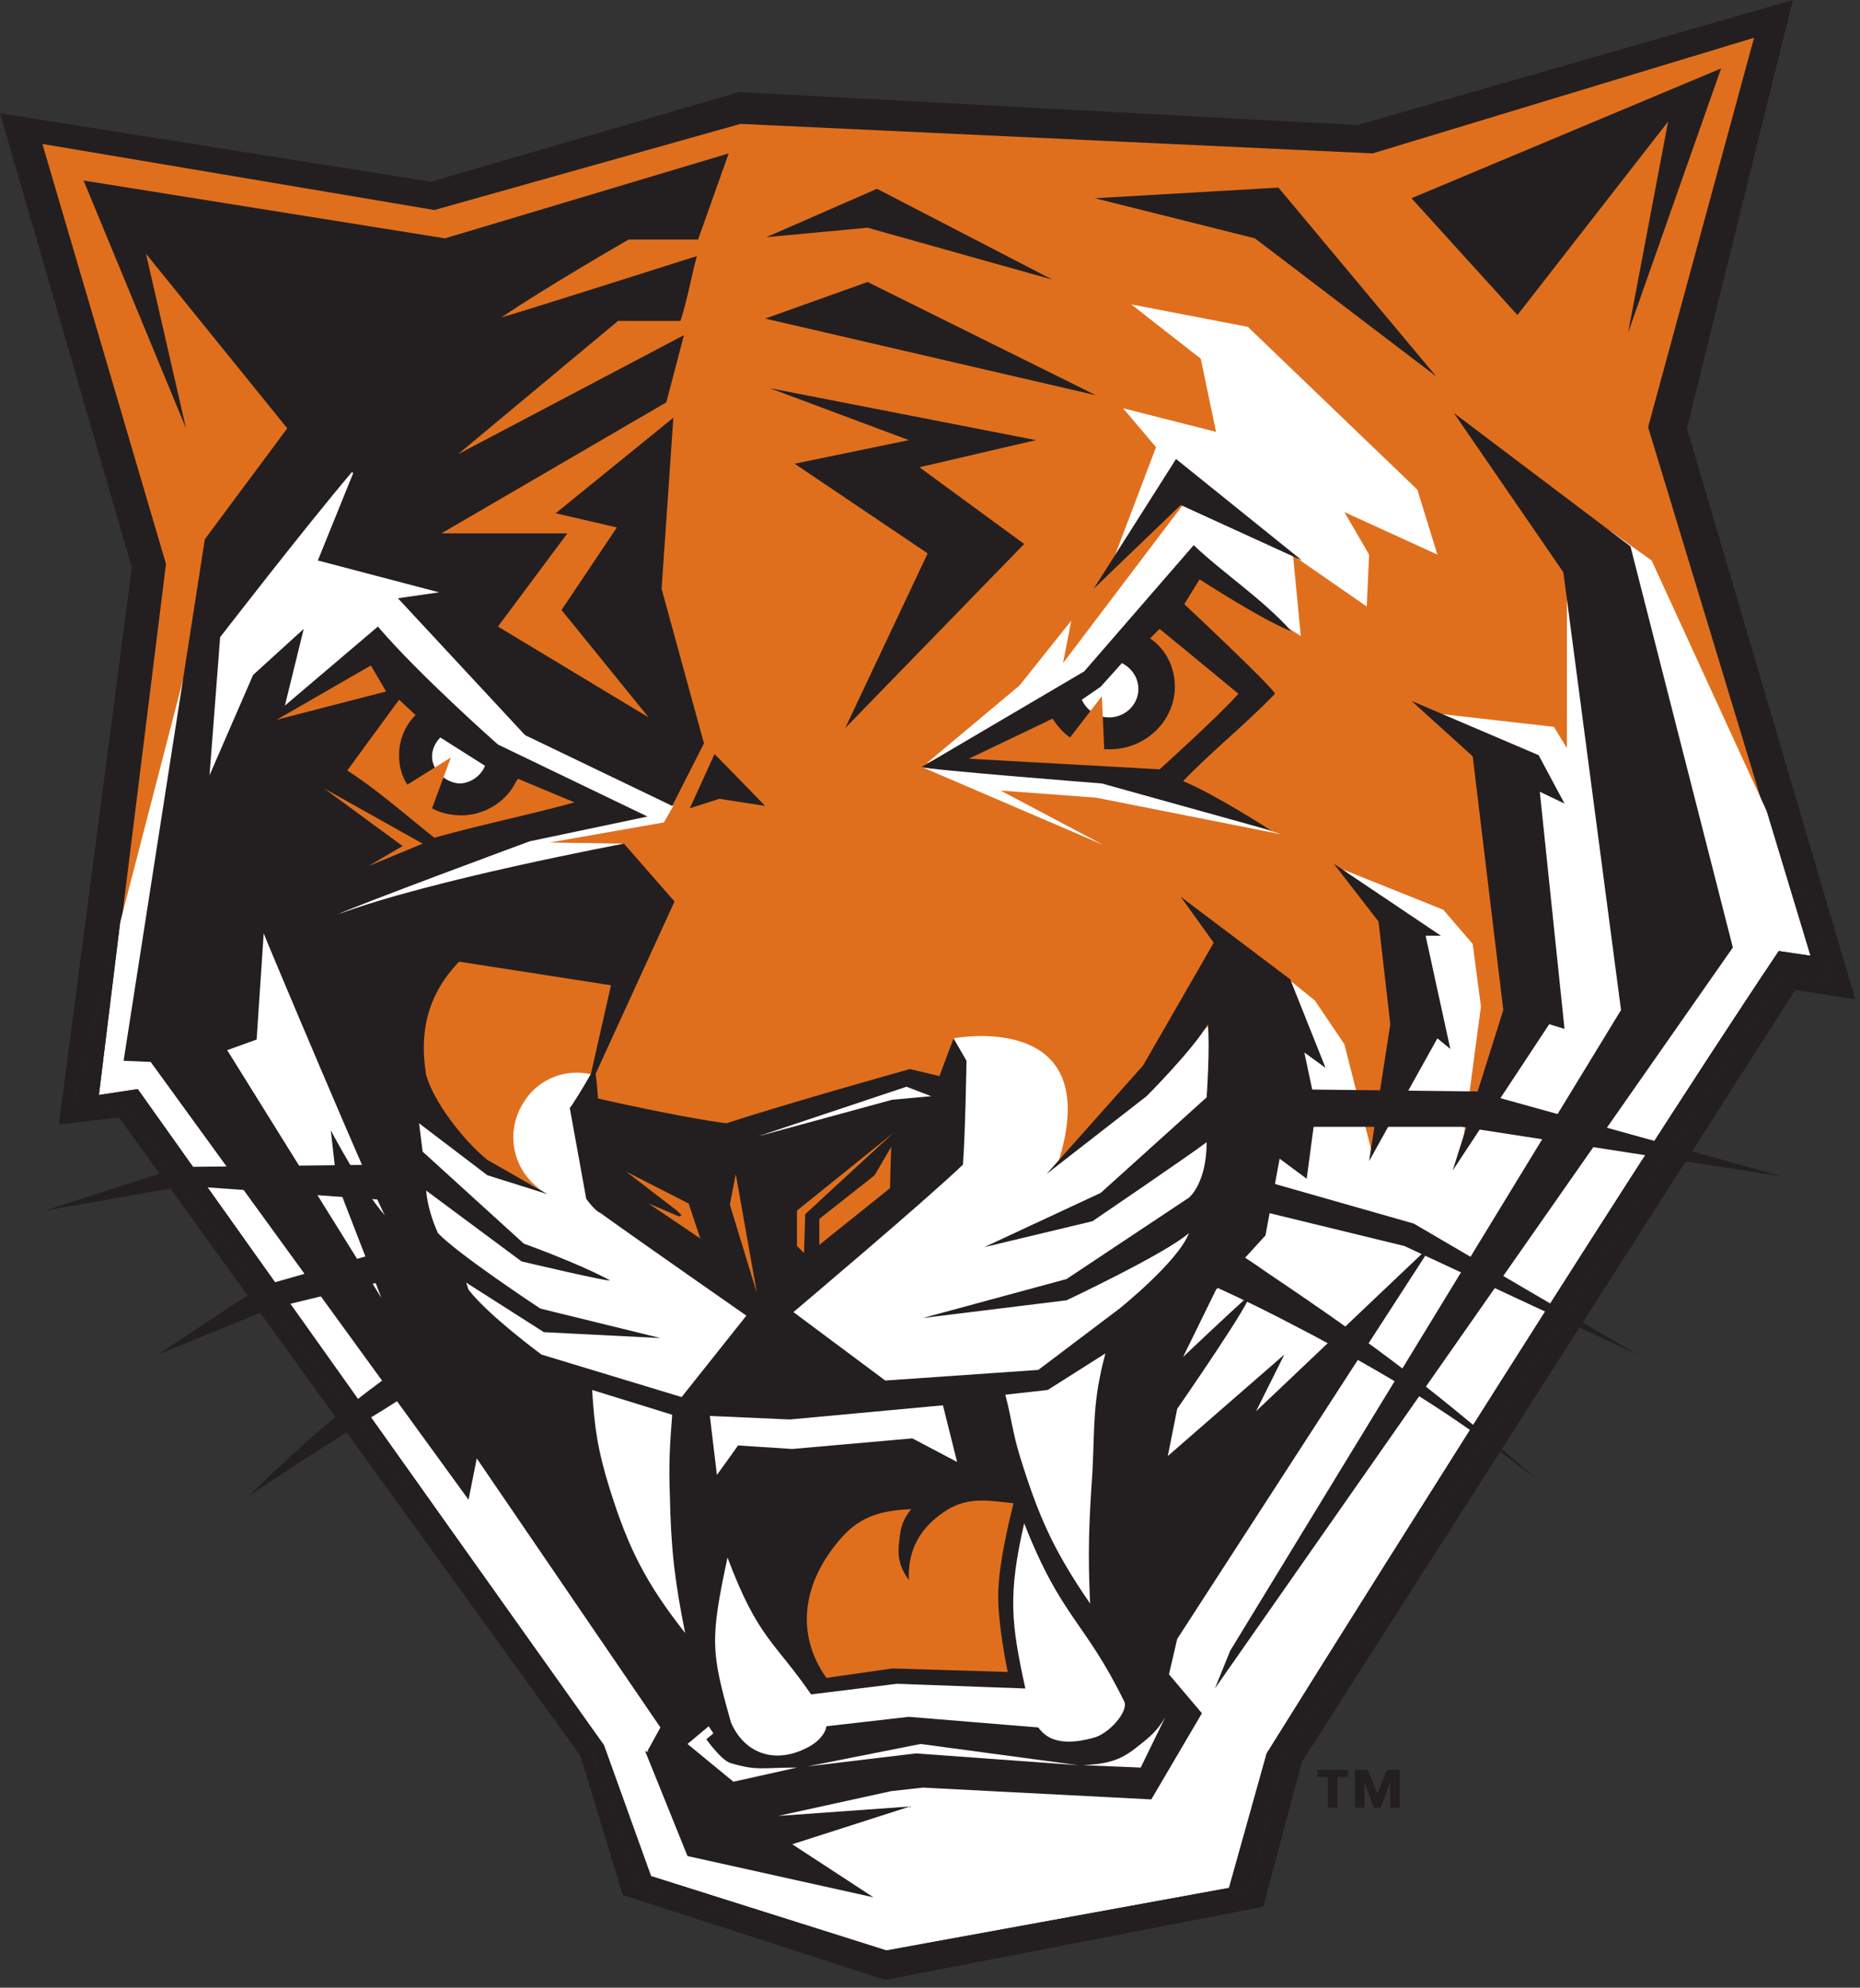 <svg viewBox="0 0 204 218" height="218" width="204" xmlns="http://www.w3.org/2000/svg"><rect x="0" y="0" width="204" height="218" fill="#333333" stroke="none"/><g fill-rule="evenodd" fill="none"><path d="M150.03 194.118h-1.42v4.14h1.033v-2.846l1.033 2.847h.775l1.033-2.847v2.847h1.032v-4.141h-1.42l-1.033 2.588-1.033-2.588zm-2.195 0h-3.357v.776h1.163v3.365h1.032v-3.365h1.162v-.776z" fill="#231F20"></path><path d="M180.889 46.847l17.688 57.977-3.486-.518c-17.818 26.53-56.164 88-56.164 88l-4.132 14.753-37.572 6.859-25.823-8.153-5.165-14.365-51.129-71.953-4.26.647 7.23-58.235-13.557-46.2 43.124 7.247 33.57-9.447 69.334 3.235 41.962-12.812-11.62 42.965z" fill-rule="nonzero" fill="#E06F1D"></path><path d="M180.888 46.847l17.689 57.976-3.486-.517c-17.818 26.529-56.165 88-56.165 88l-4.131 14.752-37.573 6.86-25.822-8.154-5.165-14.364-51.13-71.953-4.26.647 7.23-58.236-13.556-46.2 43.124 7.248 33.57-9.448 69.333 3.236 41.962-12.812-11.62 42.965z"></path><path d="M180.888 46.847l17.689 57.976-3.486-.517c-17.818 26.529-56.165 88-56.165 88l-4.131 14.752-37.573 6.86-25.822-8.154-5.165-14.364-51.13-71.953-4.26.647 7.23-58.236-13.556-46.2 43.124 7.248 33.57-9.448 69.333 3.236 41.962-12.812-11.62 42.965z"></path><path d="M97.223 214.047l-25.952-8.153-5.165-14.365-51.129-71.823-4.39.647v-.13l7.23-58.235L4.39 15.53h.129l43.124 7.247 33.57-9.447 69.334 3.236 42.091-12.812v.259l-11.62 42.964 17.688 58.106-3.615-.517c-17.56 26.14-55.39 86.706-56.164 87.87l-4.132 14.753h-.13l-37.442 6.86zm-25.694-8.412l25.694 8.153 37.443-6.859 4.131-14.753c.388-.647 38.606-61.729 56.165-88l3.357.518-17.56-57.847 11.62-42.706-41.832 12.683-69.334-3.236-33.57 9.447-42.995-7.247 13.557 46.07-7.23 58.107 4.131-.647 51.13 71.953 5.293 14.364z" fill-rule="nonzero" fill="#231F20"></path><path d="M45.06 119.835l8.135 7.377 6.456 3.494a7.007 7.007 0 0 1-2.195-9.835c1.678-2.718 4.906-3.753 7.617-2.977l-.516 3.882 16.914 5.436 21.175-7.377 1.936-5.953s16.785-3.235 11.491 13.589l11.879-10.612 7.101-6.73 2.195 18.247-16.397 20.318-17.818 7.894-32.666.518-21.175-8.412-6.455-16.306 2.324-12.553zM34.215 100.941l34.215-8.412-8.134-.129 12.524-2.2 1.033-1.812-15.623-8.67-12.007-12.812 5.293-2.588-14.46-4.4 3.615-10.483-18.593 19.412-.903 17.988 20.4-14.882 13.557 11.388 10.845 5.306-9.167 2.588z" fill-rule="nonzero" fill="#FFF"></path><path d="M80.438 134.33l.258 1.164-.258-1.165zm57.972 47.105l-.904 2.07.904-2.07zM101.096 84.118l21.175 1.423 18.205 5.953-20.271-4.012-10.458-.776 11.233 5.953zM117.494 68.071l-5.681 7.117-10.2 8.541 18.979-8.023 10.459-13.2 11.62 7.247-.904-9.318L130.018 55 116.59 72.729z" fill-rule="nonzero" fill="#FFF"></path><path d="M122.271 60.953l4.519-11.906-3.615-4.271 10.2 2.589-1.679-8.024-7.618-5.953 12.783 2.459 18.592 17.859 2.195 7.118-10.2-4.659 2.711 4.659-.258 5.694-19.238-13.33z" fill-rule="nonzero" fill="#FFF"></path><path d="M18.592 114.659l51 46.459 53.066-6.083 12.524-24.329 5.681-8.024-.645-16.176 4.002 3.235 3.228 4.788 3.099 12.165 6.714-15.27-1.808-7.248-1.033-2.717-7.101-6.083 10.975 4.4 3.228 3.753.903 6.859-2.066 15.53 7.231-17.73-.517-19.282-.387-1.294-8.78-9.318 12.524 1.424 1.421 2.329V61.988l5.81 34.294-1.033-38.047 4.519 3.236L193.8 89.035l-12.911-42.188 11.62-42.965-41.962 12.812-69.334-3.235-33.57 9.447-43.124-7.247 13.557 46.2L13.17 101.2l6.972-26.918z"></path><path d="M138.927 192.306s38.346-61.47 56.164-88l3.486.518-4.777-15.789-12.653-27.564-4.52-3.236 1.034 38.047-5.81-34.294v20.06l-1.42-2.33-12.525-1.424 8.78 9.318.387 1.294.517 19.282-7.23 17.73 2.065-15.53-.903-6.859-3.228-3.753-10.975-4.4 7.101 6.083 1.033 2.717 1.808 7.248-6.714 15.27-3.099-12.165-3.228-4.788-4.002-3.235.645 16.176-5.68 8.024-12.525 24.33-53.066 6.082-51-46.46 1.55-40.376L13.17 101.2l-2.324 18.894 4.26-.647 51.13 71.953 5.164 14.365 25.823 8.153 37.572-6.86 4.132-14.752z" fill-rule="nonzero" fill="#FFF"></path><path d="M185.02 46.976L196.64 0l-47.772 13.718-67.784-3.624-33.828 9.835L0 12.424l14.46 49.823-8.004 61.082 6.585-.776 50.612 70.012 4.648 15.27 28.793 9.318 41.445-8.024 4.261-15.917 54.099-84.636 6.585 1.036-18.464-62.636zm10.458 59.918l-55.26 86.706-2.84 13.459-40.155 6.859-27.114-6.86-6.198-17.729-50.225-67.811-5.552-.777L13.17 101.2l4.906-39.341-13.557-46.2 43.124 7.247 33.57-9.447 69.334 3.235 41.962-12.812-11.62 42.965L193.8 89.035l5.294 11.647 1.807 6.989-5.423-.777z" fill-rule="nonzero" fill="#231F20"></path><path d="M199.094 100.682L193.8 89.035l4.777 15.789-3.486-.518c-17.818 26.53-56.164 88-56.164 88l-4.132 14.753-37.572 6.859 40.154-6.86 2.84-13.458 55.261-86.706 5.423.777-1.807-6.989zM66.235 191.4l-51.129-71.953-4.26.647L13.17 101.2l-5.036 19.541 5.552.777 50.225 67.811 6.198 17.73 27.114 6.859-25.823-8.153zM130.922 59.788c3.098 2.977 7.617 5.953 10.716 9.447-3.099-1.164-10.07-5.694-10.07-5.694l-1.68 2.718s9.942 9.317 9.942 9.835c-3.227 3.365-6.843 6.212-10.07 9.577 3.486 1.423 9.683 5.435 9.683 5.435l-18.592-5.177s-19.755-1.553-19.755-1.811l17.818-10.483 12.008-13.847z" fill-rule="nonzero" fill="#231F20"></path><path d="M142.8 61.471l-13.299-6.083-9.554 9.188 9.038-14.235zM78.372 82.694l-2.711 5.953 3.228-1.035 5.035.776zM146.286 94.729l11.749 7.895h-1.678l2.711 12.423-1.42-1.165-7.489 13.459 2.325-15.012-1.292-11.258z" fill-rule="nonzero" fill="#231F20"></path><path d="M154.808 76.871l6.714 6.082 3.356 27.823-5.551 17.6 10.587-16.047 1.678.518-2.711-26.012 2.711 1.294-2.84-5.305z" fill-rule="nonzero" fill="#231F20"></path><path d="M159.456 45.294l12.007 17.471 6.327 48.011-42.866 70.271-1.678 4.141 56.81-81.27-11.233-44zM157.519 41.282l-17.301-20.706-20.142 1.165 17.559 4.4zM84.053 26.012l12.137-5.306 19.238 9.965-20.271-5.695zM83.924 34.941l11.233-4.012 25.048 12.424zM84.441 42.576l29.179 5.695-12.782 2.976 11.491 8.412-19.625 20.188 9.038-19.153-14.59-9.835 12.524-2.588z" fill-rule="nonzero" fill="#231F20"></path><path d="M123.046 72.73c1.032.517 1.807 1.552 1.807 2.846 0 1.683-1.42 3.106-3.228 3.106a3.262 3.262 0 0 1-2.97-1.94l2.067-1.424 2.324-2.589z" fill-rule="nonzero" fill="#FFF"></path><path d="M138.281 129.412l16.785 4.788 24.531 14.365-25.564-11.906-18.592-4.53zM139.314 119.447l22.595.259 33.569 9.318-35.119-5.436h-22.853zM130.792 140.024c5.294 2.329 8.135 3.752 13.3 6.47 10.07 5.435 15.622 8.93 24.66 15.918-10.975-9.577-17.56-14.624-29.696-22.777-2.195-1.553-3.486-2.33-5.681-3.753l-2.583 4.142zM188.765 7.506l-33.957 14.235 11.62 12.812 16.526-21.224-4.389 23.165z" fill-rule="nonzero" fill="#231F20"></path><path d="M135.828 76.094c-2.453 2.718-8.65 8.282-8.65 8.282l-20.917-1.164 8.392-4.012.775-.388c.516.776 1.162 1.553 1.937 2.07l3.486-4.53.258 5.824h.645c3.874 0 7.102-3.105 7.102-6.858 0-2.2-1.033-4.142-2.712-5.306l1.033-1.036c2.712 2.2 8.65 7.118 8.65 7.118z" fill-rule="nonzero" fill="#E06F1D"></path><path d="M64.815 117.765l2.195-9.706-16.656-2.588c-3.486 3.623-4.39 7.764-3.615 12.423.775 2.847 4.003 7.118 6.714 9.318l6.585 3.753-6.585-2.07-7.488-5.695.387 3.106L57.456 136.4s5.81 2.07 9.425 4.012c.13.259-9.684-2.07-9.684-2.07l-10.458-7.766c.13 1.553.646 3.236 1.291 4.66 2.195 2.329 11.233 8.282 11.233 8.282l13.17 3.235-12.782-.647-8.522-5.435.258.776c2.195 2.847 8.005 7.118 8.005 7.118l15.365 4.659 7.101-8.93s-11.878-8.282-16.01-11.259c-.645-.259-1.55-1.553-1.55-1.553l-1.807-9.964c.258-.26 1.679-2.589 2.324-3.753zm5.94 74.282l.387.13-.13-.13 1.42-2.588-20.14-29.506-.905 4.53-34.86-48.012-2.97-.13 8.909-57.2 9.038-12.165L16.01 27.824l4.39 19.152L9.167 19.8l39.638 6.341 31.117-9.317-3.357 9.447h-7.618s-9.425 5.435-13.944 8.54c2.324-.646 21.432-6.729 21.432-6.729-.645 2.33-1.032 4.789-1.807 7.118h-6.843l-17.56 14.624 24.79-13.071-1.937 7.376-24.66 14.365h13.815l-7.618 10.224 16.527 9.964-9.555-11.776 6.069-9.059-6.714-1.553 12.911-10.482-1.291 18.764L77.21 81.53l-3.486 6.86-16.14-7.765-13.943-15.012 4.518-.647-13.298-3.494 3.873-9.577-.129-.13c-5.164 6.083-14.46 18.118-14.46 18.118l-1.163 15.142 4.777-11 5.552-5.048-2.065 8.412 10.2-8.67c4.519 5.306 13.17 12.94 13.17 12.94l16.397 7.895L58.1 92.27s-19.625 7.247-21.045 8.023c9.941-3.753 31.374-7.765 31.374-7.765l5.552 6.342-8.65 18.894c.129.906.258 2.717.258 2.717s9.038 2.07 14.073 2.718c6.714-2.2 20.142-5.953 20.142-5.953l3.228.777 1.55-4.142 1.42 2.46s-.13 8.023-.388 11.387c-3.873 3.753-18.592 16.177-18.592 16.177l10.07 7.506 16.785-1.165 8.91-6.73s6.455-5.176 7.617-8.282c-2.453 2.2-13.428 7.377-13.428 7.377l-15.752 1.94 15.752-4.27 13.428-8.93s1.937-1.552 1.937-6.081c-1.679 1.294-12.524 8.67-12.524 8.67l-11.879 2.847 12.783-5.953 11.62-10.482s.387-5.565.129-8.024c-1.55 2.718-6.714 7.895-6.714 7.895l-10.975 8.54 10.588-11.905 7.746-13.459-3.615-5.047 12.008 9.059 3.873 9.706-2.324-1.683 1.291 6.083-1.033 7.764-2.97-2.2-1.549 8.412-5.422 5.953-3.616 7.377s4.907-4.66 7.23-6.73c.646.13-7.875 12.424-7.875 12.424l-1.033 5.176 12.782-11.13-3.098 6.212 19.496-18.505-28.147 43.482-.904 3.882 3.615 4.27-5.552 9.448-25.048-1.294-3.486.388-12.395 2.718 14.461-1.036-12.911 4.142 8.909 5.823-20.4-4.53-4.649-11.517z" fill-rule="nonzero" fill="#231F20"></path><path d="M42.22 133.294c-2.453-2.718-5.939-9.318-5.939-9.318l.646 5.695 4.906 12.682-16.914-27.177 3.228-1.164.775-11.647c0 .13 12.265 29.247 13.298 30.93z" fill-rule="nonzero" fill="#FFF"></path><path d="M30.342 78.941l10.329-5.953 1.678 2.847zM46.352 92.529l-10.846-6.082 8.651 6.341-3.744 2.2z" fill-rule="nonzero" fill="#E06F1D"></path><path d="M47.385 82.953c0-.777.387-1.553.904-2.07l4.906 3.105c-.387 1.036-1.55 1.941-2.84 1.941-1.55-.129-2.97-1.423-2.97-2.976z" fill-rule="nonzero" fill="#FFF"></path><path d="M56.423 86.059c.258-.518.258-.388.387-.647L63.008 88c-4.649 1.294-10.33 2.459-15.365 3.882-3.099-2.458-6.327-5.306-9.554-7.376l5.68-7.765 1.808 1.683a6.17 6.17 0 0 0-1.807 4.4c0 1.164.258 2.2.903 3.235l4.778-2.977-2.066 5.565c.904.518 2.066.777 3.228.777 2.324 0 4.648-1.295 5.81-3.365zM80.696 128.765l-.645 3.364 2.969 9.706z" fill-rule="nonzero" fill="#E06F1D"></path><path d="M87.41 136.659v-3.883l10.587-8.541-9.683 8.93-.129 4.27z" fill="#E06F1D"></path><path d="M89.863 136.529v-2.847l6.069-4.788 1.807-3.106-.129 4.53z" fill-rule="nonzero" fill="#E06F1D"></path><path d="M83.149 124.624l16.269-5.436 2.711 1.036-4.261.388z" fill-rule="nonzero" fill="#FFF"></path><path d="M71.142 132l3.357 1.424.258-.13-.516-.518-5.552-4.27L75.532 132l1.291 3.882-.129-.129zM90.638 184.024l7.23-1.036 12.654.388s-1.163-5.435-1.033-8.929c.129-3.753 1.678-9.576 1.678-9.576-2.582-.26-4.906-.777-7.36.776-2.84 1.812-4.26 4.27-4.131 7.635-1.033-1.423-1.291-2.588-1.033-4.4.13-1.423.387-2.2 1.291-3.364-3.228.13-5.552.776-7.618 3.106-4.26 4.788-5.164 10.482-1.678 15.4z" fill-rule="nonzero" fill="#E06F1D"></path><path d="M77.727 189.33l.516.776-.775.647s1.55 2.2 2.583 2.588c2.97.906 3.486.518 7.36.518l-6.973 1.553-5.035-4.141 2.324-1.942z" fill-rule="nonzero" fill="#FFF"></path><path d="M118.785 193.6c2.324-.13 3.873-.388 5.68-1.812 1.68-1.294 2.454-1.94 3.358-3.494l-2.712 5.565-6.326-.259z" fill="#FFF"></path><path d="M88.572 193.729l12.395-2.458 17.301 2.329-17.817-1.294zM110.263 152.965c.646 2.459.775 4.011 1.55 6.6 2.065 6.73 3.744 10.482 7.746 16.306-.258-5.695-.129-8.8.259-14.495.258-5.047 0-7.635 1.42-12.94l-6.327 4.011-4.648.518zM77.856 155.294l8.779.388 16.785-1.553 1.55 6.212-4.907-2.588-13.169 1.165-5.94-.389-2.324 3.236z" fill-rule="nonzero" fill="#FFF"></path><path d="M64.944 152.447c.259 4.27.646 6.73 1.937 10.87 2.066 6.6 4.003 10.354 8.263 15.789-1.162-5.824-1.55-9.188-1.678-15.141-.13-3.494 0-5.436.258-8.8l-8.78-2.718zm48.934 37.012l-14.202-1.165-9.038 1.035c-.13.906-1.033 1.812-2.066 2.33-3.744 1.941-6.972.517-8.392-2.718-2.195-7.765-2.324-9.059-.388-18.117 3.357 8.929 5.165 9.188 9.167 15.011l9.426-1.164 14.073.517c-1.55-7.117-1.936-10.223-.129-18.117 4.132 10.482 6.585 10.611 10.975 19.54.516 1.036-1.679 3.624-3.486 4.013-3.357.905-5.036.129-5.94-1.165z" fill-rule="nonzero" fill="#FFF"></path><path d="M54.357 147.27c-4.777 2.718-7.489 4.271-12.137 7.248-5.939 3.623-9.167 5.694-14.977 9.576 7.23-6.988 11.62-10.741 20.013-16.435 2.195-1.553 3.486-2.33 5.68-3.753l1.421 3.365zM45.448 136.271l-16.785 4.788-11.362 7.506 12.395-5.047 18.593-4.53zM42.22 127.729l-22.466.259-14.848 4.788 15.494-2.717 23.628 1.682z" fill-rule="nonzero" fill="#231F20"></path></g></svg>